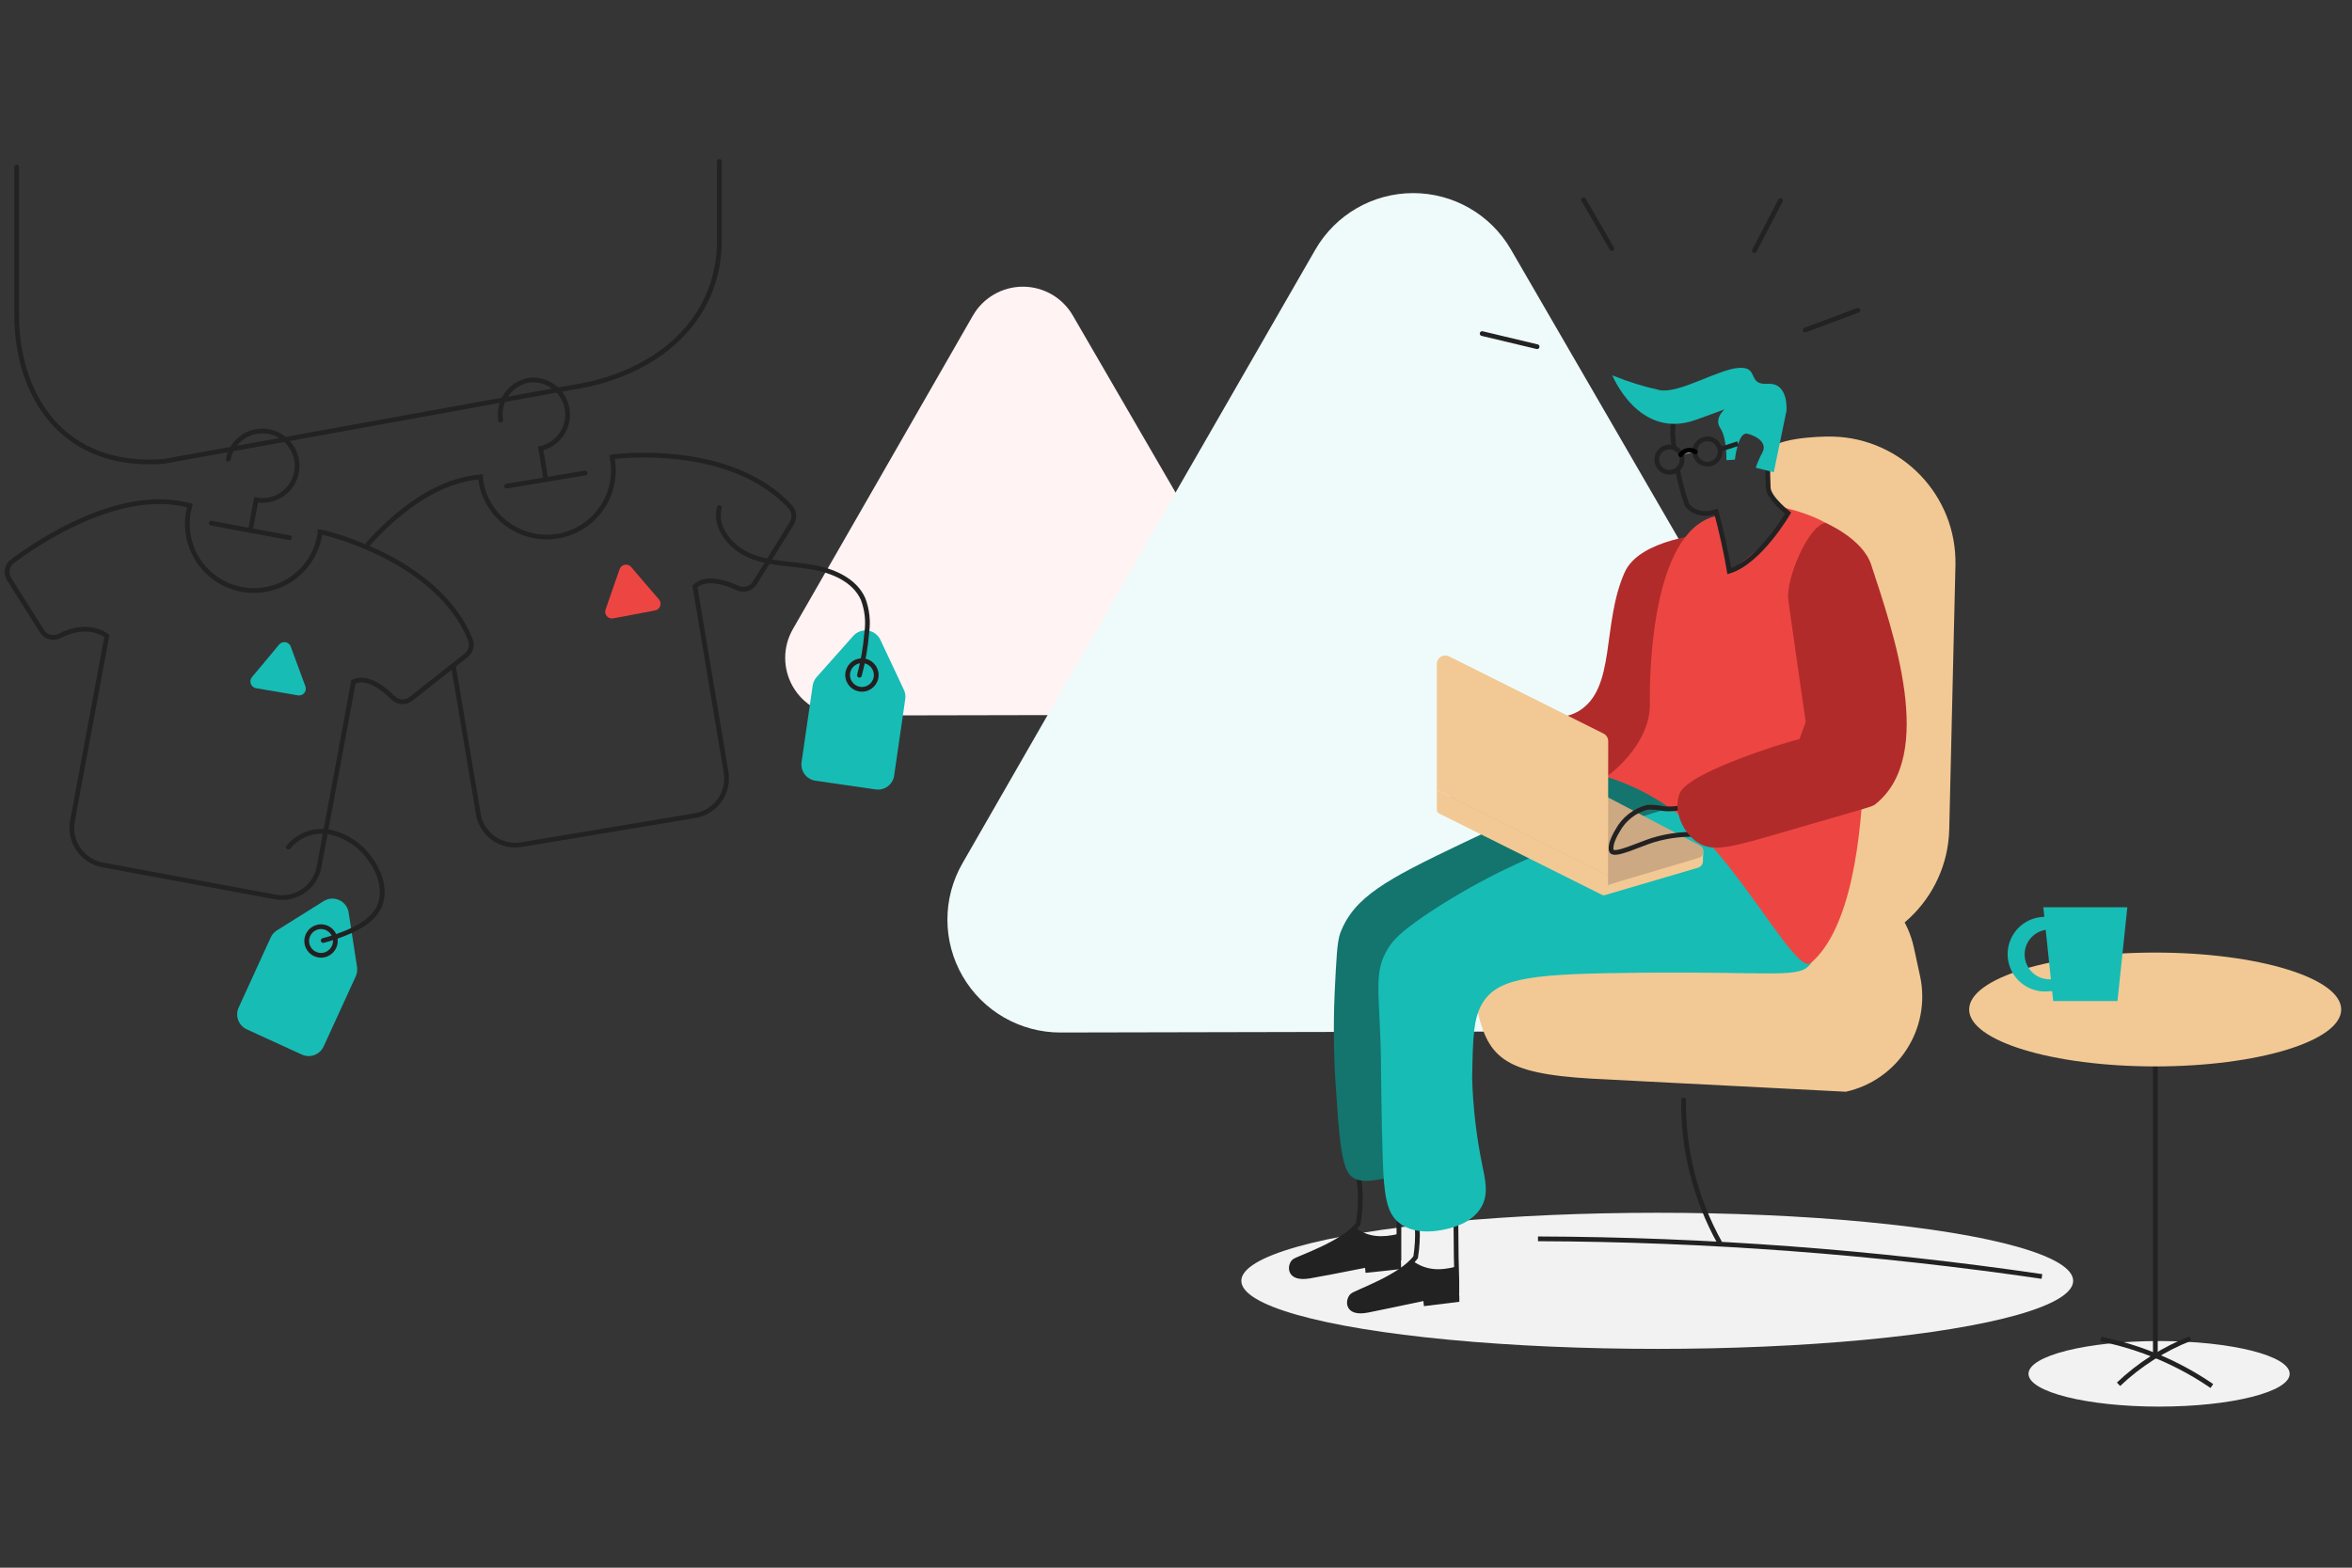<?xml version="1.0" encoding="UTF-8"?>
<svg width="372px" height="248px" viewBox="0 0 372 248" version="1.1" xmlns="http://www.w3.org/2000/svg" xmlns:xlink="http://www.w3.org/1999/xlink">
    <rect x="0" y="0" width="372" height="248" fill="#333333" stroke="none"/>
    <title>Group 9</title>
    <g id="pf-integration-ABCD" stroke="none" stroke-width="1" fill="none" fill-rule="evenodd">
        <g id="Group-9">
            <rect id="Rectangle-Copy" fill-opacity="0.01" fill="#FFFFFF" x="0" y="0" width="372" height="248"></rect>
            <g id="152ea20536f8b6842ba13d09bdd8d911" transform="translate(1, 25)">
                <path d="M168.685,24.916 C167.056,22.092 164.043,20.352 160.783,20.352 C157.522,20.352 154.51,22.092 152.881,24.916 L138.642,49.734 L124.403,74.522 C122.778,77.348 122.785,80.826 124.421,83.646 C126.057,86.466 129.074,88.198 132.334,88.19 L160.92,88.131 L189.507,88.072 C192.766,88.061 195.772,86.314 197.395,83.488 C199.019,80.662 199.012,77.185 197.379,74.364 L183.032,49.645 L168.685,24.916 Z" id="Path" fill="#FFF3F4" fill-rule="nonzero"></path>
                <path d="M98.827,64.701 C98.578,64.408 98.191,64.271 97.812,64.342 C97.434,64.413 97.123,64.682 96.997,65.045 L95.895,68.214 L94.793,71.392 C94.65,71.756 94.719,72.169 94.972,72.467 C95.225,72.765 95.621,72.9 96.003,72.819 L99.3,72.199 L102.606,71.569 C102.981,71.497 103.289,71.23 103.415,70.869 C103.541,70.508 103.465,70.108 103.216,69.818 L101.022,67.269 L98.827,64.701 Z" id="Path" fill="#ED4642" fill-rule="nonzero"></path>
                <path d="M44.981,77.277 C44.848,76.918 44.534,76.656 44.156,76.591 C43.779,76.526 43.395,76.668 43.15,76.962 L41.005,79.54 L38.85,82.118 C38.607,82.414 38.538,82.817 38.67,83.177 C38.801,83.537 39.113,83.8 39.49,83.87 L42.806,84.431 L46.112,85.002 C46.49,85.067 46.874,84.926 47.12,84.632 C47.365,84.338 47.435,83.935 47.303,83.575 L46.142,80.426 L44.981,77.277 Z" id="Path" fill="#17BCB5" fill-rule="nonzero"></path>
                <path d="M237.961,14.446 C234.759,8.925 228.854,5.533 222.472,5.547 C216.09,5.561 210.201,8.98 207.023,14.515 L179.096,63.048 L151.218,111.581 C148.04,117.114 148.055,123.922 151.258,129.441 C154.461,134.96 160.365,138.351 166.746,138.337 L222.718,138.219 L278.691,138.101 C285.072,138.087 290.961,134.67 294.14,129.137 C297.319,123.604 297.304,116.795 294.101,111.276 L266.016,62.861 L237.961,14.446 Z" id="Path" fill="#EFFBFA" fill-rule="nonzero"></path>
                <path d="M278.573,46.526 C279.291,44.37 286.297,44.006 288.905,44.065 L288.905,44.065 C299.852,44.361 308.507,53.438 308.281,64.386 L307.297,106.257 C306.996,117.205 297.916,125.859 286.966,125.633 L286.966,125.633 C276.008,125.343 267.344,116.252 267.581,105.293 L268.565,63.422 C268.644,60.007 269.185,59.633 270.789,56.858 C271.488,55.657 270.011,68.174 270.74,68.293 C270.784,68.295 270.826,68.272 270.848,68.234 C272.491,66.482 283.148,59.515 281.574,56.081 C281.121,55.097 279.793,54.654 278.622,52.253" id="Path" fill="#F2C994" fill-rule="nonzero"></path>
                <path d="M290.942,147.705 L250.734,145.638 C236.318,144.792 234.222,142.125 232.431,133.83 L231.447,129.303 C229.681,120.995 234.958,112.822 243.255,111.01 L283.404,113.096 C291.715,111.325 299.896,116.602 301.707,124.905 L302.691,129.441 C304.453,137.722 299.208,145.875 290.942,147.705 L290.942,147.705 Z" id="Path" fill="#F2C994" fill-rule="nonzero"></path>
                <ellipse id="Oval" fill="#F2F2F2" fill-rule="nonzero" cx="261.116" cy="177.62" rx="65.783" ry="10.765"></ellipse>
                <path d="M220.878,160.31 C221.57,161.702 222.111,163.163 222.492,164.67 C223.257,167.68 223.397,170.814 222.905,173.88 C220.553,177.059 213.547,179.381 212.878,179.962 C212.209,180.542 211.786,182.973 215.348,182.264 C218.91,181.556 229.42,179.312 229.42,179.312 L229.42,177.698 C229.42,177.649 229.321,173.92 229.321,173.87 C229.282,169.849 229.246,165.824 229.213,161.796 C228.553,161.526 227.88,161.289 227.196,161.088 C225.144,160.496 223.012,160.234 220.878,160.31 L220.878,160.31 Z" id="Path" stroke="#222222" stroke-width="0.75"></path>
                <path d="M222.394,174.441 C219.697,177.334 213.478,179.42 212.848,179.962 C212.219,180.503 211.756,182.973 215.318,182.264 C218.881,181.556 229.39,179.312 229.39,179.312 L229.302,175.376 C226.733,176.045 224.539,175.996 222.394,174.441 Z" id="Path" fill="#222222" fill-rule="nonzero"></path>
                <path d="M229.715,177.984 C229.656,179.066 229.872,179.844 229.813,180.936 L224.214,181.625 L224.027,179.922 C225.916,179.174 227.826,178.722 229.715,177.984 Z" id="Path" fill="#222222" fill-rule="nonzero"></path>
                <path d="M211.943,155.006 C212.628,156.416 213.162,157.894 213.537,159.415 C214.258,162.431 214.352,165.562 213.813,168.616 C211.422,171.765 204.386,173.998 203.707,174.52 C203.028,175.041 202.575,177.472 206.147,176.862 C209.719,176.252 220.258,174.107 220.258,174.107 L220.258,172.493 C220.258,172.493 220.258,168.714 220.258,168.665 L220.317,156.591 C219.674,156.315 219.017,156.072 218.349,155.863 C216.274,155.236 214.111,154.946 211.943,155.006 L211.943,155.006 Z" id="Path" stroke="#222222" stroke-width="0.75"></path>
                <path d="M213.291,169.157 C210.556,172.011 204.307,174.008 203.667,174.54 C203.028,175.071 202.536,177.492 206.108,176.882 C209.68,176.272 220.219,174.126 220.219,174.126 L220.219,170.19 C217.572,170.82 215.387,170.751 213.291,169.157 Z" id="Path" fill="#222222" fill-rule="nonzero"></path>
                <path d="M220.534,172.808 C220.455,173.88 220.662,174.668 220.583,175.76 L214.984,176.36 L214.816,174.668 C216.716,173.939 218.625,173.516 220.534,172.808 Z" id="Path" fill="#222222" fill-rule="nonzero"></path>
                <line x1="242.114" y1="29.846" x2="233.425" y2="27.77" id="Path" stroke="#222222" stroke-width="0.75" stroke-linecap="round"></line>
                <line x1="253.932" y1="14.318" x2="249.455" y2="6.593" id="Path" stroke="#222222" stroke-width="0.75" stroke-linecap="round"></line>
                <line x1="276.477" y1="14.652" x2="280.6" y2="6.731" id="Path" stroke="#222222" stroke-width="0.75" stroke-linecap="round"></line>
                <line x1="284.506" y1="27.209" x2="292.871" y2="24.08" id="Path" stroke="#222222" stroke-width="0.75" stroke-linecap="round"></line>
                <path d="M268.939,59.466 C268.939,59.466 258.321,60.214 255.959,65.547 C252.289,73.823 254.66,83.88 248.697,87.491 C247.502,88.179 246.139,88.52 244.761,88.475 C242.918,88.923 241.331,90.089 240.352,91.713 C239.715,93.093 239.509,94.632 239.762,96.131 C240.402,100.392 247.044,105.076 256.56,108.156 L268.939,59.466 Z" id="Path" fill="#B22B2B" fill-rule="nonzero"></path>
                <path d="M223.594,159.73 C225.789,157.663 224.509,152.763 222.718,147.065 C222.011,144.71 221.137,142.408 220.101,140.177 C218.595,136.969 217.739,136.241 218.133,134.528 C219.53,127.945 235.422,124.029 247.939,123.832 C256.796,123.704 270.238,128.486 274.951,113.745 C275.138,113.155 276.418,108.382 274.784,104.574 C272.324,98.857 263.33,95.491 253.076,97.893 C246.837,100.677 239.044,104.22 230.109,108.491 C218.3,114.129 213.134,116.894 210.979,122.622 C210.477,123.96 210.359,126.656 210.093,132.049 C209.852,137.544 209.951,143.048 210.388,148.531 C210.998,158.637 211.717,160.734 213.34,161.481 C214.669,162.101 216.44,161.747 219.245,161.186 C221.636,160.704 222.846,160.399 223.594,159.73 Z" id="Path" fill="#13756E" fill-rule="nonzero"></path>
                <path d="M233.316,165.91 C231.87,168.488 228.711,169.216 227.717,169.442 C226.723,169.669 222.689,170.594 220.061,168.261 C218.33,166.726 217.887,164.01 217.71,158.549 C217.444,150.44 217.473,146.002 217.414,142.657 C217.237,131.832 216.115,128.88 218.595,124.944 C219.451,123.615 220.514,122.484 224.185,119.945 C231.666,114.879 239.782,110.819 248.323,107.871 C258.764,104.062 263.979,102.163 266.577,102.577 C279.183,104.545 289.062,121.647 285.461,127.315 C283.818,129.903 280.196,128.664 258.469,128.88 C241.74,129.037 236.17,129.559 233.602,133.485 C232.008,135.926 231.959,139.134 231.84,145.56 C231.973,150.106 232.493,154.632 233.395,159.09 C233.907,161.609 234.488,163.814 233.316,165.91 Z" id="Path" fill="#17BCB5" fill-rule="nonzero"></path>
                <path d="M270.73,56.691 C271.251,56.799 272.442,65.38 272.442,65.38 C273.062,65.262 277.923,61.266 278.701,60.351 C280.59,58.147 281.653,56.976 281.653,56.238 C281.653,55.5 280.738,55.254 280.993,55.254 C290.893,57.606 294.77,62.142 292.861,71.323 C292.861,71.323 297.889,116.589 285.422,127.335 C283.355,129.106 276.211,115.527 268.407,107.418 C264.201,102.97 258.917,99.685 253.066,97.883 C253.066,97.883 260.053,93.081 259.955,86.281 C259.856,79.481 260.693,58.059 270.995,56.523" id="Path" fill="#ED4642" fill-rule="nonzero"></path>
                <path d="M265.288,148.709 C265.137,156.727 267.117,164.643 271.025,171.647" id="Path" stroke="#222222" stroke-width="0.75"></path>
                <path d="M242.252,170.977 C268.928,171.074 295.564,173.064 321.959,176.931" id="Path" stroke="#222222" stroke-width="0.75"></path>
                <path d="M263.782,45.728 C263.526,44.362 263.49,42.964 263.674,41.586 C264.481,39.027 271.379,37.895 275.089,37.797 C278.799,37.699 279.202,42.353 278.927,43.81 C278.607,46.605 278.522,49.423 278.671,52.233 C278.858,53.896 281.81,56.169 281.81,56.169 C281.81,56.169 277.343,63.874 272.511,65.35 C272.107,62.841 271.163,58.521 270.435,55.943 C267.837,56.789 266.154,55.539 265.76,54.713 C265.17,52.979 264.7,51.207 264.353,49.409" id="Path" stroke="#222222" stroke-width="0.75"></path>
                <path d="M281.554,39.991 C281.554,39.991 281.958,35.504 278.602,35.721 C275.247,35.937 277.303,33.005 274.056,33.192 C270.809,33.379 264.688,37.266 261.549,36.724 C258.972,36.162 256.45,35.375 254.011,34.373 C254.011,34.373 258.164,44.626 267.148,41.438 C276.132,38.25 272.206,39.362 272.206,39.362 C272.206,39.362 269.933,40.976 271.064,42.688 C272.196,44.4 272.048,47.795 272.048,47.795 L273.397,47.716 C273.397,47.716 273.869,43.259 275.365,43.613 C276.86,43.967 278.553,45.049 277.756,46.565 C277.331,47.342 276.975,48.156 276.693,48.995 L279.547,49.704 L281.554,39.991 Z" id="Path" fill="#17BCB5" fill-rule="nonzero"></path>
                <circle id="Oval" stroke="#222222" stroke-width="0.75" cx="269.057" cy="46.427" r="2.007"></circle>
                <circle id="Oval" stroke="#222222" stroke-width="0.75" cx="263.044" cy="47.716" r="2.007"></circle>
                <path d="M264.826,46.939 C265.362,46.206 266.371,46.005 267.148,46.476" id="Path" stroke="#000000" stroke-width="0.75" fill="#FFFFFF" fill-rule="nonzero" stroke-linecap="round" stroke-linejoin="round"></path>
                <line x1="271.035" y1="46.093" x2="273.889" y2="45.177" id="Path" stroke="#222222" stroke-width="0.75"></line>
                <ellipse id="Oval" fill="#F2F2F2" fill-rule="nonzero" cx="340.489" cy="192.331" rx="20.655" ry="5.186"></ellipse>
                <line x1="339.898" y1="137.087" x2="339.898" y2="189.566" id="Path" stroke="#222222" stroke-width="0.75"></line>
                <ellipse id="Oval" fill="#F2C994" fill-rule="nonzero" cx="339.869" cy="134.696" rx="29.423" ry="9.004"></ellipse>
                <path d="M331.268,186.84 C337.563,188.106 343.537,190.63 348.833,194.26" id="Path" stroke="#222222" stroke-width="0.75"></path>
                <path d="M334.073,193.984 C337.362,190.859 341.225,188.4 345.448,186.742" id="Path" stroke="#222222" stroke-width="0.75"></path>
                <path d="M253.332,114.976 L252.968,116.56 L267.561,112.269 C268.025,112.128 268.344,111.702 268.348,111.216 L268.348,110.567 C268.419,110.11 268.389,109.643 268.26,109.199 L253.332,114.976 Z" id="Path" fill="#F2C994" fill-rule="nonzero"></path>
                <path d="M253.332,114.976 L267.66,110.715 C268.079,110.593 268.381,110.228 268.422,109.794 C268.464,109.36 268.235,108.944 267.847,108.747 L240.963,94.665 L227.422,101.435 L253.332,114.976 Z" id="Path" fill="#CCA983" fill-rule="nonzero"></path>
                <path d="M253.332,113.509 L226.251,99.959 L226.251,80.052 C226.244,79.578 226.488,79.136 226.892,78.89 C227.297,78.643 227.801,78.628 228.219,78.851 L252.623,91.053 C253.077,91.281 253.363,91.746 253.361,92.254 L253.332,113.509 Z" id="Path" fill="#F2C994" fill-rule="nonzero"></path>
                <path d="M252.377,116.56 L226.605,103.679 C226.384,103.566 226.247,103.337 226.251,103.088 L226.251,99.959 L253.332,113.509 L253.332,115.979 C253.329,116.206 253.209,116.416 253.015,116.534 C252.821,116.652 252.58,116.662 252.377,116.56 Z" id="Path" fill="#F2C994" fill-rule="nonzero"></path>
                <path d="M268.565,107.074 C265.814,106.823 263.04,107.107 260.397,107.91 C258.252,108.589 254.493,110.41 253.922,109.681 C253.706,109.386 253.834,108.815 253.922,108.373 C254.146,107.682 254.454,107.021 254.838,106.405 C255.83,104.569 257.541,103.229 259.561,102.705 C260.407,102.664 261.254,102.737 262.08,102.921 C263.526,103.064 264.984,102.855 266.331,102.311" id="Path" stroke="#222222" stroke-width="0.75"></path>
                <path d="M281.83,69.867 C282.115,72.061 284.595,89.213 284.595,89.213 L283.611,91.9 C281.249,92.549 278.002,93.533 274.233,94.98 C265.632,98.286 264.796,99.959 264.52,100.884 C263.753,103.384 265.15,106.71 267.473,108.245 C269.972,109.908 272.845,109.032 281.603,106.483 C295.144,102.547 295.114,102.626 295.626,102.213 C305.299,94.488 298.391,74.856 294.957,64.347 C293.609,60.204 287.744,57.724 287.744,57.724 C285.028,58.059 281.436,66.58 281.83,69.867 Z" id="Path" fill="#B22B2B" fill-rule="nonzero"></path>
                <polygon id="Path" fill="#17BCB5" fill-rule="nonzero" points="333.905 133.367 323.74 133.367 322.176 118.518 335.47 118.518"></polygon>
                <path d="M324.527,131.803 L323.16,131.803 C320.894,132.082 318.671,131.03 317.449,129.101 C316.228,127.173 316.228,124.713 317.449,122.784 C318.671,120.856 320.894,119.804 323.16,120.083 L324.527,120.083 L324.527,122.051 L323.16,122.051 C320.986,122.051 319.223,123.813 319.223,125.987 C319.223,128.161 320.986,129.923 323.16,129.923 L324.527,129.923 L324.527,131.803 Z" id="Path" fill="#17BCB5" fill-rule="nonzero"></path>
                <path d="M50.009,59.21 L49.625,59.151 C49.625,59.367 49.596,59.584 49.537,59.8 C48.849,63.504 46.238,66.56 42.687,67.816 C39.136,69.073 35.184,68.34 32.32,65.893 C29.456,63.445 28.116,59.656 28.803,55.953 C28.872,55.618 28.951,55.303 29.039,54.969 L28.114,54.762 C17.506,52.449 5.255,60.597 0.984,63.776 C0.088,64.442 -0.143,65.686 0.453,66.63 L5.639,74.846 C6.23,75.783 7.439,76.112 8.423,75.604 C13.029,73.193 15.902,75.604 15.902,75.604 L10.46,104.879 C9.862,108.115 11.998,111.224 15.233,111.827 L42.53,116.894 C44.083,117.182 45.687,116.84 46.988,115.945 C48.289,115.05 49.181,113.675 49.468,112.122 L54.91,82.837 C57.074,81.853 59.682,83.909 61.198,85.415 C61.963,86.164 63.167,86.223 64.002,85.553 L72.731,78.664 C73.484,78.063 73.748,77.036 73.38,76.145 C68.106,63.244 50.009,59.21 50.009,59.21 Z" id="Path" stroke="#222222" stroke-width="0.75" stroke-linecap="round"></path>
                <polyline id="Path" stroke="#222222" stroke-width="0.75" stroke-linecap="round" points="32.414 57.763 38.604 58.915 44.794 60.066"></polyline>
                <path d="M35.111,47.638 C35.388,46.184 36.239,44.904 37.473,44.087 C38.707,43.27 40.218,42.985 41.664,43.298 C44.496,43.94 46.357,46.654 45.935,49.527 C45.707,50.993 44.896,52.304 43.685,53.16 C42.474,54.017 40.967,54.346 39.509,54.073 L38.683,58.501" id="Path" stroke="#222222" stroke-width="0.75" stroke-linecap="round"></path>
                <path d="M55.264,129.461 L50.186,140.551 C49.584,141.851 48.047,142.422 46.742,141.83 L38.023,137.835 C37.397,137.548 36.91,137.024 36.67,136.378 C36.431,135.732 36.457,135.017 36.744,134.391 L41.822,123.291 C42.033,122.831 42.376,122.444 42.806,122.179 L50.206,117.544 C50.947,117.085 51.868,117.027 52.66,117.392 C53.452,117.756 54.009,118.493 54.142,119.355 L55.47,127.975 C55.546,128.48 55.474,128.995 55.264,129.461 Z" id="Path" fill="#17BCB5" fill-rule="nonzero"></path>
                <circle id="Oval" stroke="#231F20" stroke-width="0.75" stroke-linecap="round" cx="49.773" cy="123.861" r="2.263"></circle>
                <path d="M50.117,123.783 C51.562,123.409 52.974,122.919 54.339,122.316 C56.189,121.49 58.049,120.348 58.934,118.518 C60.135,116.009 59.121,112.948 57.429,110.734 C55.957,108.681 53.788,107.233 51.328,106.66 C48.827,106.124 46.235,107.032 44.616,109.012" id="Path" stroke="#222222" stroke-width="0.75" stroke-linecap="round"></path>
                <path d="M70.703,80.278 L74.64,103.689 C74.88,105.265 75.747,106.677 77.045,107.603 C78.342,108.53 79.959,108.893 81.528,108.609 L108.914,104.033 C110.483,103.778 111.884,102.907 112.808,101.613 C113.732,100.32 114.101,98.711 113.834,97.145 L108.914,67.771 C110.616,66.108 113.765,67.141 115.694,68.037 C116.673,68.474 117.824,68.121 118.39,67.21 L124.235,57.773 C124.738,56.952 124.638,55.897 123.989,55.185 C114.543,44.843 96.161,47.234 96.161,47.234 L95.777,47.303 C95.777,47.51 95.875,47.726 95.915,47.943 C96.709,53.606 92.846,58.871 87.205,59.813 C81.565,60.755 76.201,57.03 75.112,51.416 C75.063,51.091 75.023,50.767 75.004,50.432 L74.069,50.55 C67.348,51.446 61.424,56.395 57.202,61.08" id="Path" stroke="#222222" stroke-width="0.75" stroke-linecap="round"></path>
                <polyline id="Path" stroke="#222222" stroke-width="0.75" stroke-linecap="round" points="79.117 51.898 85.336 50.865 91.545 49.822"></polyline>
                <path d="M78.192,41.468 C77.947,40.004 78.304,38.504 79.183,37.308 C80.061,36.113 81.387,35.323 82.856,35.12 C85.722,34.897 88.275,36.92 88.711,39.761 C89.148,42.602 87.32,45.298 84.519,45.945 L85.257,50.383" id="Path" stroke="#222222" stroke-width="0.75" stroke-linecap="round"></path>
                <path d="M142.174,85.612 L140.423,97.686 C140.326,98.37 139.959,98.987 139.405,99.399 C138.85,99.811 138.154,99.984 137.471,99.88 L127.975,98.503 C127.291,98.405 126.674,98.039 126.262,97.484 C125.85,96.93 125.676,96.234 125.78,95.551 L127.532,83.476 C127.6,82.975 127.816,82.506 128.152,82.128 L133.948,75.604 C134.528,74.948 135.399,74.628 136.265,74.753 C137.132,74.878 137.877,75.431 138.248,76.224 L141.948,84.096 C142.177,84.566 142.256,85.095 142.174,85.612 L142.174,85.612 Z" id="Path" fill="#17BCB5" fill-rule="nonzero"></path>
                <circle id="Oval" stroke="#231F20" stroke-width="0.75" stroke-linecap="round" cx="135.326" cy="81.784" r="2.263"></circle>
                <path d="M134.932,81.823 C135.52,79.609 135.909,77.346 136.093,75.063 C136.348,73.277 136.148,71.456 135.512,69.769 C134.174,66.738 130.701,65.272 127.434,64.711 C124.166,64.15 120.752,64.209 117.691,62.949 C114.631,61.69 111.945,58.531 112.771,55.313" id="Path" stroke="#222222" stroke-width="0.75" stroke-linecap="round"></path>
                <path d="M112.781,0.541 L112.781,13.029 L112.781,13.029 C112.781,25.87 102.675,34.255 89.538,36.272 L24.867,47.992 C8.906,49.202 1.634,37.59 1.634,24.759 L1.634,24.759 L1.634,1.447" id="Path" stroke="#222222" stroke-width="0.75" stroke-linecap="round"></path>
            </g>
        </g>
    </g>
</svg>